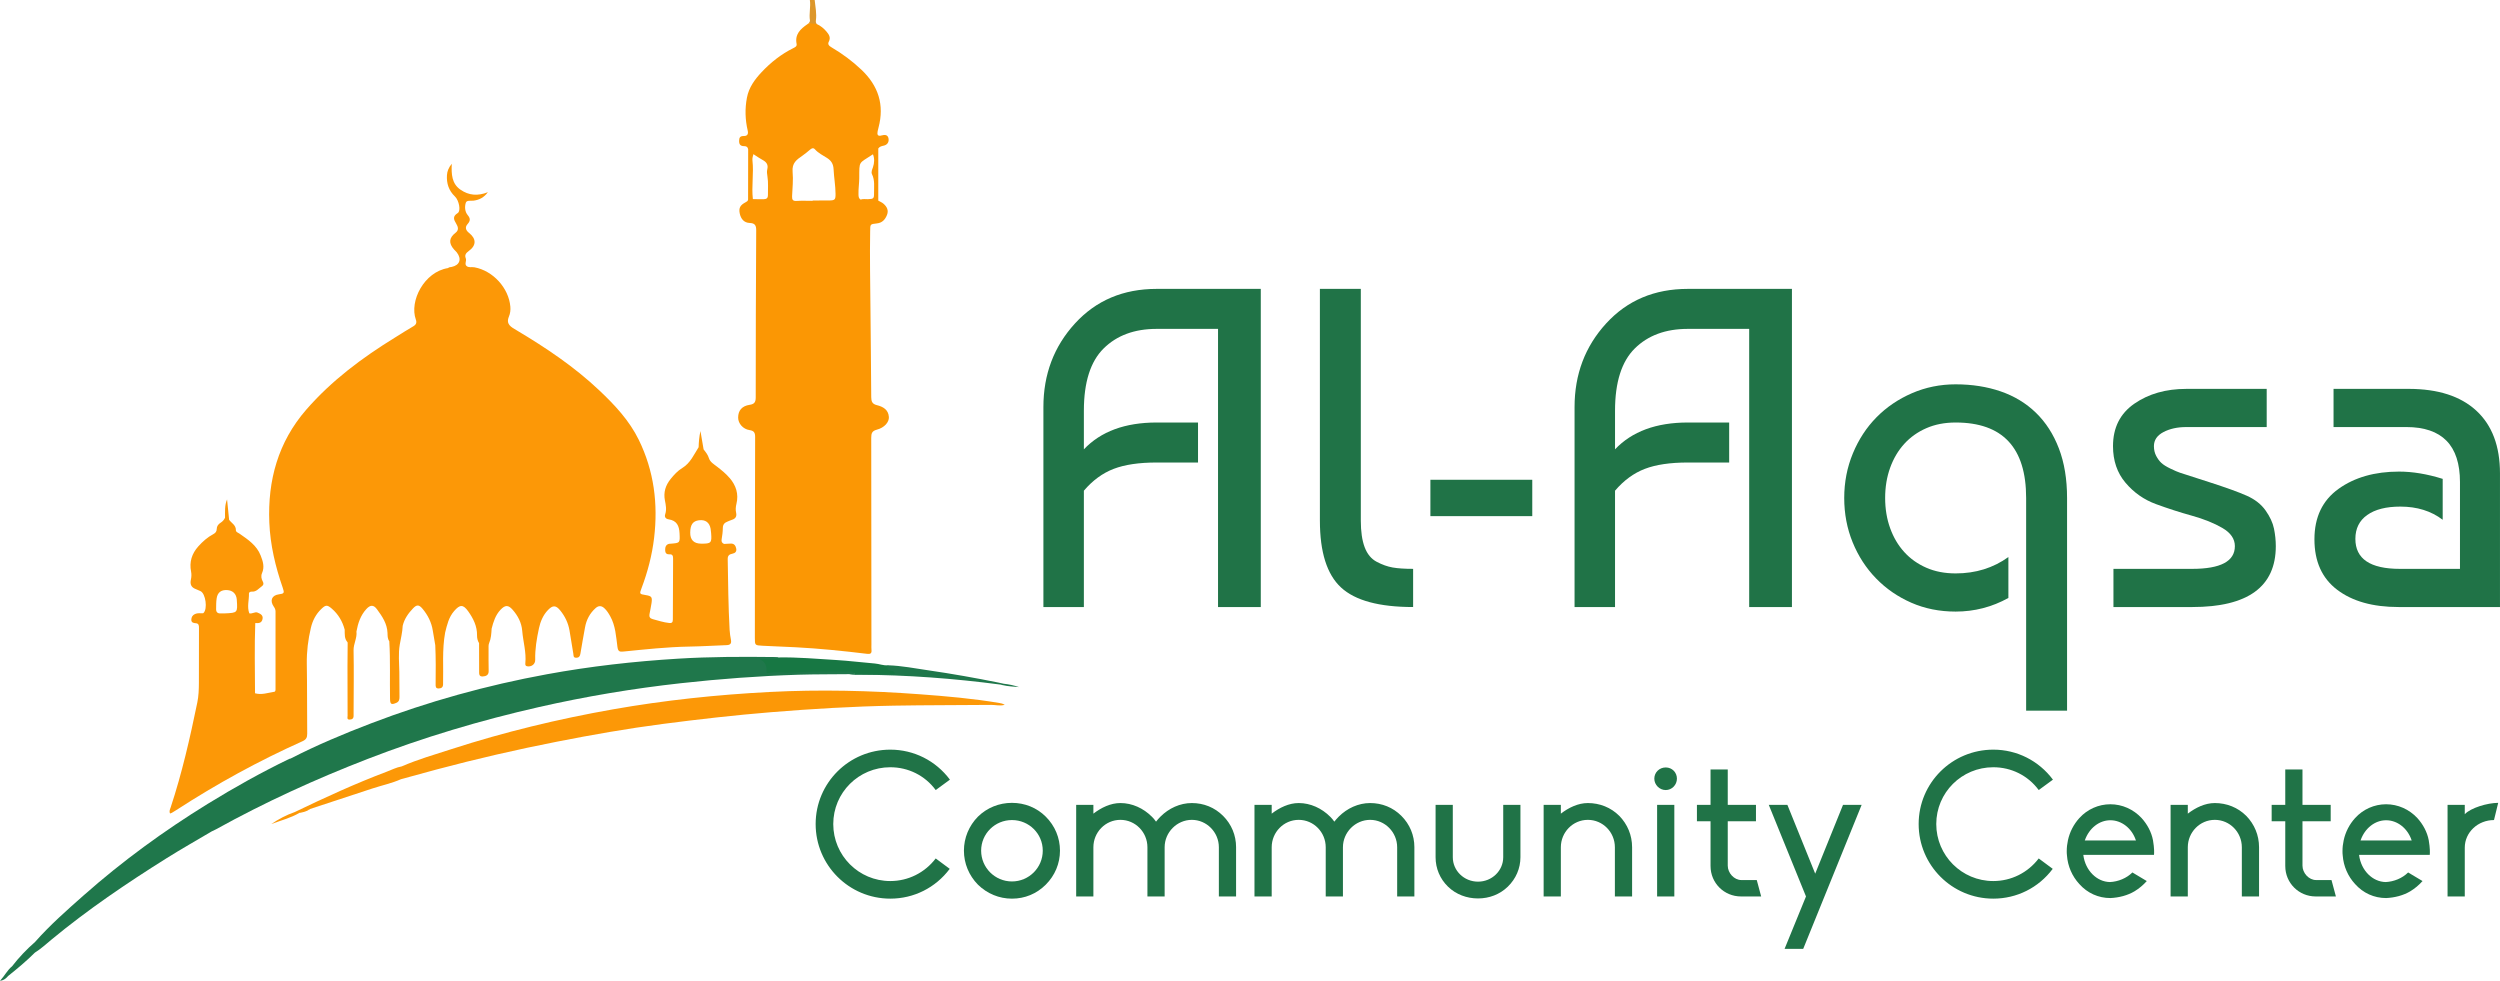 <svg xmlns="http://www.w3.org/2000/svg" width="757" height="297" viewBox="0 0 757 297" fill="none"><g clip-path="url(#clip0_71_3)"><path d="M244.916 7.01C245.039 6.75 245.299 6.466 245.258 6.235C244.904 4.154 245.542 2.075 245.226 0H246.686C246.893 2.064 247.341 4.11 247.051 6.203C246.996 6.595 247.066 6.963 247.32 7.282C246.44 7.89 245.665 7.565 244.916 7.007V7.01Z" fill="#DD972A"></path><path d="M258.68 204.018C258.253 203.679 257.75 203.804 257.276 203.801C253.152 203.793 249.02 203.644 244.904 203.848C242.099 203.989 239.294 204.161 236.495 204.044C234.919 203.977 233.392 204.053 231.86 204.366C231.602 204.418 231.251 204.471 231.079 204.152C230.935 203.883 231.187 203.72 231.321 203.533C232.044 202.527 231.482 200.659 230.257 200.136C229.73 199.914 229.213 199.727 228.639 199.075C231.152 199.075 233.416 199.075 235.679 199.075C241.52 198.961 247.332 199.504 253.152 199.849C257.08 200.083 260.991 200.592 264.916 200.91C266.256 201.019 267.525 201.589 268.891 201.445C269.245 202.173 269.809 202.659 270.546 202.992C270.9 203.153 271.251 203.468 271.187 203.883C271.102 204.447 270.573 204.214 270.242 204.217C266.604 204.234 262.965 204.231 259.327 204.228C259.09 204.228 258.838 204.26 258.677 204.018H258.68Z" fill="#177743"></path><path d="M302.608 212.866C294.635 211.521 286.589 210.817 278.54 210.224C263.386 209.104 248.215 208.744 233.021 209.531C217.113 210.355 201.31 212.021 185.63 214.784C169.081 217.701 152.778 221.638 136.782 226.81C131.696 228.455 126.551 229.931 121.635 232.068C120.038 232.346 118.607 233.1 117.116 233.664C107.613 237.248 98.397 241.487 89.251 245.889C86.718 246.766 84.37 248.008 82.147 249.519C85.019 248.444 88.011 247.69 90.684 246.131C91.714 245.632 92.854 245.433 93.893 244.959C100.166 242.898 106.443 240.846 112.711 238.768C115.607 237.809 118.613 237.193 121.415 235.944C125.025 234.956 128.631 233.948 132.246 232.986C144.284 229.782 156.414 226.982 168.64 224.582C179.286 222.489 189.967 220.607 200.731 219.206C211.634 217.789 222.556 216.543 233.521 215.649C245.893 214.64 258.274 213.895 270.681 213.673C280.511 213.498 290.347 213.541 300.178 213.442C301.456 213.43 302.746 213.837 304.234 213.419C303.606 213.036 303.114 212.951 302.605 212.863L302.608 212.866Z" fill="#FC9807"></path><path d="M303.652 207.467C305.267 207.841 306.919 207.9 308.56 208.058C307.048 207.517 305.492 207.213 303.913 207.032C303.392 206.918 302.874 206.795 302.351 206.69C295.317 205.266 288.25 204.009 281.149 202.98C277.074 202.39 273.024 201.574 268.888 201.448C268.49 202.375 268.633 202.96 269.783 203.103C270.257 203.161 270.862 203.255 270.994 204.018H258.666C258.274 203.112 257.411 203.386 256.726 203.383C251.19 203.351 245.653 203.261 240.125 203.664C237.616 203.848 235.092 203.202 232.594 203.831C232.158 203.939 232.05 203.72 232.082 203.249C232.216 201.302 231.473 200.209 229.762 199.487C231.061 199.648 232.567 199.542 234.065 199.545C234.635 199.545 235.249 199.607 235.676 199.075C235.197 199.031 234.714 198.955 234.235 198.949C224.603 198.832 214.98 198.855 205.352 199.443C191.988 200.259 178.721 201.755 165.554 204.173C147.391 207.505 129.672 212.419 112.421 219.008C104.115 222.182 95.92 225.617 88.005 229.686C87.865 229.721 87.71 229.73 87.581 229.791C79.102 233.901 70.883 238.487 62.866 243.428C49.593 251.612 37.028 260.771 25.344 271.104C20.246 275.611 15.133 280.113 10.611 285.229C8.055 287.465 5.721 289.908 3.65 292.601C2.214 293.755 1.436 295.433 -0.006 296.997C1.272 296.81 1.887 296.182 2.48 295.515C5.279 293.279 8.029 290.987 10.565 288.453C12.384 287.327 13.946 285.872 15.584 284.518C26.584 275.416 38.377 267.435 50.453 259.861C54.94 257.049 59.555 254.442 64.112 251.741C64.548 251.531 64.995 251.343 65.419 251.11C80.204 242.919 95.539 235.918 111.298 229.817C128.204 223.275 145.525 218.113 163.191 214.1C177.382 210.875 191.713 208.476 206.185 206.874C217.993 205.567 229.824 204.684 241.699 204.31C246.855 204.146 252.012 204.202 257.168 204.132C257.253 204.152 257.341 204.173 257.425 204.187C258.391 204.386 259.376 204.307 260.35 204.31C274.65 204.369 288.879 205.436 303.053 207.309C303.088 207.318 303.12 207.327 303.155 207.336C303.325 207.388 303.506 207.482 303.649 207.461L303.652 207.467Z" fill="#1F774B"></path><path d="M90.681 246.134C91.62 245.389 92.746 245.149 93.89 244.962C92.939 245.681 91.831 245.962 90.681 246.134Z" fill="#FC9807"></path><path d="M220.927 144.739C219.821 143.436 218.505 142.372 217.159 141.331C216.203 140.591 215.021 139.91 214.67 138.756C214.337 137.671 213.693 136.905 213.05 136.078C212.749 134.321 212.447 132.564 212.097 130.518C211.696 132.334 211.596 133.871 211.544 135.415C210.099 137.677 209.063 140.217 206.577 141.72C205.217 142.541 204.109 143.757 203.088 145.014C201.529 146.935 200.851 149.071 201.339 151.539C201.611 152.918 201.895 154.295 201.424 155.71C201.126 156.607 201.629 157.128 202.477 157.256C204.937 157.63 205.665 159.235 205.767 161.492C205.899 164.4 205.96 164.409 203.015 164.637C202.869 164.649 202.717 164.631 202.579 164.669C201.57 164.935 201.4 165.733 201.409 166.599C201.415 167.397 201.792 167.905 202.664 167.844C203.714 167.771 203.819 168.388 203.813 169.229C203.767 175.359 203.732 181.486 203.737 187.616C203.737 188.499 203.395 188.721 202.611 188.639C200.906 188.461 199.295 187.911 197.651 187.479C196.811 187.259 196.525 186.786 196.659 186.002C196.855 184.854 197.133 183.719 197.291 182.568C197.537 180.755 197.306 180.486 195.481 180.182C193.617 179.87 193.6 179.864 194.255 178.116C196.109 173.184 197.44 168.136 198.063 162.883C199.292 152.541 198.034 142.605 193.43 133.196C190.564 127.332 186.165 122.649 181.485 118.224C173.919 111.065 165.317 105.303 156.402 99.992C154.764 99.016 153.115 98.215 154.103 95.859C154.504 94.897 154.627 93.877 154.536 92.862C154.039 87.186 149.298 82 143.682 80.942C142.878 80.79 141.924 81.114 141.275 80.556C140.564 79.942 141.363 78.998 141.035 78.215C140.631 77.247 141.088 76.621 141.907 76.031C144.273 74.333 144.287 72.307 142.006 70.509C141.053 69.758 140.716 68.831 141.553 67.884C142.413 66.911 142.521 66.209 141.62 65.133C140.754 64.099 140.652 62.59 141.053 61.377C141.33 60.541 142.603 60.877 143.436 60.755C145.124 60.509 146.531 59.837 147.73 58.191C144.647 59.422 141.95 59.179 139.447 57.446C136.779 55.601 136.659 52.786 136.794 49.577C135.829 50.795 135.416 51.851 135.34 53.017C135.177 55.519 135.876 57.697 137.745 59.483C139.011 60.693 139.608 63.882 138.599 64.514C136.964 65.537 137.385 66.481 138.151 67.753C138.669 68.615 139.055 69.626 137.943 70.483C135.928 72.038 135.803 73.66 137.508 75.572C137.765 75.861 138.075 76.11 138.312 76.417C139.877 78.454 139.219 80.305 136.759 80.825C136.385 80.904 135.972 80.866 135.668 81.173C128.411 82.316 123.907 91.196 125.917 96.762C126.244 97.671 126.039 98.291 125.142 98.808C123.287 99.869 121.494 101.044 119.675 102.164C109.734 108.279 100.438 115.189 92.734 124.049C84.206 133.859 81.026 145.467 81.55 158.212C81.828 165 83.39 171.571 85.618 177.984C86.177 179.592 86.025 179.753 84.448 179.963C82.305 180.25 81.623 181.84 82.892 183.676C83.208 184.132 83.431 184.567 83.431 185.137C83.422 192.916 83.428 200.694 83.428 208.473C83.428 208.858 83.477 209.408 83.042 209.475C81.117 209.773 79.216 210.49 77.221 209.925C77.198 202.84 77.031 195.751 77.294 188.665C78.283 188.721 79.231 188.724 79.497 187.444C79.754 186.198 78.71 185.818 77.976 185.488C77.227 185.152 76.364 185.956 75.49 185.719C75.583 185.754 75.665 185.783 75.753 185.815C75.662 185.798 75.575 185.769 75.49 185.719C74.75 183.737 75.434 181.723 75.384 179.726C75.373 179.288 75.896 179.116 76.276 179.142C77.616 179.238 78.309 178.206 79.234 177.563C79.836 177.142 79.909 176.695 79.57 176.081C79.122 175.277 78.976 174.368 79.339 173.55C80.169 171.67 79.611 169.951 78.932 168.215C77.73 165.131 75.124 163.404 72.571 161.623C72.138 161.322 71.415 161.109 71.43 160.583C71.474 158.996 70.114 158.417 69.374 157.397C69.169 155.339 68.962 153.281 68.757 151.223C67.996 153.032 68.151 154.909 68.137 156.771C67.844 157.408 67.397 157.914 66.806 158.279C66.095 158.721 65.633 159.338 65.627 160.174C65.621 160.975 65.218 161.404 64.566 161.752C62.825 162.676 61.377 163.965 60.067 165.424C58.087 167.628 57.277 170.153 57.862 173.097C58.023 173.915 57.976 174.743 57.794 175.561C57.502 176.882 57.891 177.853 59.228 178.35C59.728 178.537 60.21 178.774 60.699 178.99C62.278 179.694 62.922 184.433 61.6 185.628C61.565 185.66 61.515 185.678 61.474 185.701C60.658 185.728 59.839 185.555 59.041 185.929C58.277 186.283 57.944 186.879 57.932 187.654C57.92 188.505 58.57 188.663 59.233 188.703C60.164 188.762 60.254 189.332 60.251 190.104C60.228 195.652 60.257 201.197 60.225 206.745C60.213 208.739 60.152 210.738 59.748 212.7C57.537 223.419 55.121 234.082 51.676 244.489C51.489 245.056 51.141 245.635 51.497 246.333C51.696 246.257 51.883 246.21 52.044 246.117C52.506 245.848 52.963 245.57 53.413 245.278C65.598 237.368 78.303 230.405 91.562 224.462C92.699 223.954 93.036 223.334 93.024 222.168C92.957 215.111 93.018 208.055 92.901 201.001C92.84 197.289 93.29 193.67 94.141 190.077C94.659 187.897 95.642 185.985 97.271 184.415C98.605 183.132 99.064 183.079 100.479 184.304C102.448 186.008 103.711 188.157 104.372 190.668C104.416 190.808 104.445 190.954 104.472 191.097C104.44 190.954 104.405 190.811 104.372 190.668C104.407 192.01 104.22 193.404 105.27 194.509C105.218 194.588 105.218 194.667 105.27 194.746C105.253 197.075 105.218 199.405 105.218 201.735C105.215 206.736 105.218 211.741 105.25 216.742C105.25 217.172 104.946 217.917 105.89 217.891C106.648 217.871 107.078 217.537 107.066 216.736C107.06 216.251 107.066 215.766 107.069 215.278C107.084 209.157 107.183 203.033 107.06 196.915C107.022 194.924 108.172 193.199 107.932 191.232C108.394 188.727 109.163 186.35 110.924 184.427C112.123 183.117 113.118 183.073 114.156 184.494C115.724 186.631 117.227 188.815 117.338 191.662C117.37 192.46 117.318 193.407 117.876 194.152C118.233 199.972 117.993 205.801 118.101 211.624C118.131 213.272 118.499 213.471 120 212.828C120.842 212.466 120.968 211.805 120.968 211.057C120.965 208.534 120.956 206.008 120.918 203.486C120.874 200.72 120.576 197.932 121.047 195.202C121.374 193.299 121.857 191.422 121.939 189.481C122.436 187.403 123.621 185.722 125.065 184.213C126.197 183.033 126.864 183.047 127.941 184.33C129.555 186.26 130.661 188.449 131.053 190.969C131.281 192.436 131.547 193.901 131.798 195.365C131.983 199.3 131.956 203.234 131.907 207.172C131.898 207.83 131.883 208.496 132.834 208.47C133.621 208.449 134.138 208.128 134.162 207.265C134.314 202.015 133.831 196.742 134.791 191.527C135.367 189.221 135.87 186.909 137.516 185.017C139.251 183.021 140.231 182.939 141.79 185.131C143.322 187.292 144.498 189.63 144.448 192.398C144.434 193.223 144.618 194.024 145.062 194.743C145.068 197.561 145.062 200.381 145.083 203.199C145.089 203.968 144.975 204.915 146.171 204.833C147.136 204.766 147.99 204.465 147.967 203.193C147.923 200.957 147.929 198.721 147.935 196.485C147.935 195.906 147.885 195.269 148.098 194.763C148.701 193.34 148.78 191.855 148.865 190.358C149.4 188.274 150.035 186.239 151.567 184.623C152.942 183.176 153.898 183.114 155.217 184.623C156.814 186.447 157.926 188.531 158.128 191.016C158.397 194.295 159.406 197.502 159.072 200.84C159.029 201.293 159.075 201.688 159.704 201.77C161.003 201.937 162.088 201.098 162.059 199.782C161.983 196.546 162.518 193.383 163.193 190.25C163.635 188.204 164.439 186.254 165.946 184.696C167.391 183.202 168.335 183.228 169.66 184.868C171.091 186.637 172.056 188.642 172.445 190.896C172.851 193.24 173.211 195.593 173.603 197.943C173.691 198.481 173.542 199.18 174.472 199.165C175.32 199.151 175.618 198.733 175.747 197.923C176.168 195.283 176.674 192.656 177.136 190.022C177.546 187.689 178.584 185.704 180.362 184.123C181.231 183.351 182.091 183.348 182.962 184.135C183.735 184.83 184.27 185.698 184.77 186.59C186.393 189.478 186.536 192.74 186.964 195.897C187.148 197.248 187.584 197.409 188.768 197.289C195.396 196.625 202.021 195.903 208.692 195.786C212.486 195.722 216.276 195.485 220.07 195.345C221.143 195.304 221.535 194.83 221.333 193.76C221.143 192.758 220.982 191.743 220.927 190.726C220.529 183.585 220.473 176.438 220.35 169.288C220.333 168.209 220.859 167.835 221.781 167.657C222.602 167.496 223.111 167.017 222.927 166.11C222.749 165.228 222.319 164.558 221.278 164.596C220.599 164.62 219.918 164.666 219.239 164.702C218.639 164.43 218.385 164.044 218.508 163.325C218.707 162.182 218.859 161.015 218.873 159.858C218.885 158.8 219.409 158.262 220.304 157.926C220.757 157.756 221.193 157.528 221.655 157.388C222.725 157.06 223.141 156.347 222.901 155.28C222.693 154.354 222.775 153.462 222.997 152.553C223.717 149.58 222.875 147.011 220.935 144.725L220.927 144.739ZM208.999 161.235C209.034 158.855 209.801 157.78 211.634 157.54C213.582 157.286 214.831 158.189 215.176 160.121C215.252 160.551 215.29 160.986 215.326 161.422C215.565 164.4 215.334 164.643 212.313 164.62C210.073 164.6 208.968 163.472 208.999 161.235ZM65.61 181.13C65.908 179.344 66.996 178.572 68.789 178.677C70.488 178.776 71.544 179.808 71.696 181.518C71.699 181.565 71.702 181.615 71.705 181.665C71.965 185.538 71.945 185.558 68.107 185.734C67.672 185.734 67.236 185.713 66.803 185.739C65.882 185.795 65.428 185.336 65.44 184.456C65.455 183.345 65.431 182.22 65.613 181.133L65.61 181.13Z" fill="#FC9807"></path><path d="M269.151 126.259C269.002 124.023 267.364 123.134 265.489 122.67C264.115 122.331 263.816 121.553 263.81 120.255C263.766 111.304 263.644 102.357 263.573 93.406C263.512 85.625 263.345 77.843 263.483 70.062C263.521 67.878 263.407 67.872 265.536 67.647C267.139 67.478 268.028 66.484 268.584 65.078C269.136 63.675 268.551 62.599 267.548 61.708C267.089 61.301 266.484 61.062 265.943 60.749C265.943 55.484 265.943 50.22 265.945 44.955C266.34 44.4 266.899 44.245 267.554 44.11C268.648 43.882 269.236 43.058 269.049 41.956C268.856 40.798 267.928 40.725 267.001 41C265.732 41.377 265.554 40.754 265.747 39.737C265.82 39.357 265.922 38.98 266.022 38.603C267.835 31.737 265.972 25.995 260.862 21.137C258.095 18.506 255.062 16.267 251.789 14.338C251.082 13.92 250.523 13.444 250.962 12.613C251.626 11.362 251.011 10.453 250.286 9.588C249.47 8.617 248.496 7.811 247.32 7.282C246.519 7.191 245.717 7.097 244.916 7.007C244.761 7.121 244.609 7.241 244.451 7.352C242.363 8.79 240.622 10.398 241.213 13.309C241.359 14.031 240.739 14.312 240.216 14.572C236.557 16.393 233.398 18.878 230.614 21.845C228.531 24.063 226.762 26.478 226.171 29.573C225.53 32.923 225.636 36.253 226.408 39.559C226.653 40.614 226.297 41.196 225.238 41.184C224.164 41.169 223.81 41.59 223.802 42.657C223.793 43.812 224.278 44.262 225.352 44.253C226.033 44.248 226.46 44.54 226.545 45.247C226.536 50.313 226.528 55.379 226.519 60.445C226.457 60.895 226.115 61.064 225.761 61.252C224.109 62.126 223.661 62.988 223.986 64.601C224.334 66.332 225.346 67.451 226.966 67.51C228.537 67.568 228.987 68.176 228.979 69.74C228.876 86.621 228.835 103.5 228.832 120.381C228.832 121.787 228.394 122.374 227.01 122.576C224.673 122.915 223.506 124.301 223.509 126.458C223.509 128.218 224.975 129.945 226.952 130.232C228.285 130.428 228.657 130.977 228.654 132.31C228.593 152.597 228.587 172.88 228.572 193.167C228.572 195.368 228.575 195.406 230.836 195.529C234.188 195.713 237.545 195.815 240.9 195.988C248.142 196.365 255.349 197.11 262.544 197.979C263.576 198.104 264 197.847 263.886 196.786C263.831 196.257 263.866 195.716 263.866 195.181C263.854 174.313 263.854 153.442 263.81 132.573C263.81 131.252 264.021 130.492 265.513 130.103C267.797 129.507 269.259 127.814 269.154 126.253L269.151 126.259ZM232.535 59.065C232.55 59.898 232.155 60.313 231.307 60.313C230.242 60.313 229.18 60.342 228.119 60.287C228.069 60.287 228.019 60.287 227.97 60.287C227.522 56.402 228.277 52.5 227.844 48.615C227.768 47.925 227.937 47.273 228.183 46.642C228.25 46.694 228.312 46.753 228.359 46.829C229.21 47.378 230.046 47.966 230.935 48.445C232.096 49.074 232.681 49.886 232.333 51.26C232.155 51.962 232.263 52.701 232.38 53.42C232.687 55.294 232.497 57.18 232.532 59.062L232.535 59.065ZM251.011 60.708C249.359 60.728 247.703 60.714 246.051 60.714C246.051 60.749 246.051 60.781 246.051 60.816C244.448 60.816 242.836 60.737 241.239 60.842C240.105 60.918 239.792 60.503 239.841 59.445C239.958 56.975 240.222 54.441 240.002 52.047C239.754 49.316 241.257 48.343 242.968 47.147C243.761 46.592 244.509 45.972 245.249 45.344C245.747 44.92 246.247 44.636 246.764 45.215C247.791 46.367 249.16 47.033 250.426 47.834C251.719 48.653 252.336 49.664 252.412 51.275C252.529 53.739 252.98 56.192 253.003 58.673C253.021 60.471 252.825 60.681 251.011 60.705V60.708ZM260.181 53.888C260.21 48.583 259.955 49.632 264.188 46.811C264.234 46.779 264.281 46.744 264.331 46.712C264.843 48.01 264.773 49.325 264.331 50.652C264.1 51.342 263.714 52.087 264.047 52.766C264.951 54.616 264.632 56.569 264.659 58.489C264.682 60.138 264.498 60.243 262.801 60.313C262.085 60.342 261.33 60.17 260.64 60.424C260.59 60.41 260.543 60.395 260.494 60.377C259.952 59.977 259.967 59.387 259.95 58.802C259.903 57.156 260.175 55.516 260.184 53.888H260.181Z" fill="#FB9704"></path><path d="M328.197 183.813H315.942V123.257C315.942 113.348 319.13 104.909 325.512 97.934C331.891 90.962 340.131 87.475 350.23 87.475H381.766V183.813H368.82V99.586H350.23C343.526 99.586 338.18 101.559 334.187 105.505C330.195 109.451 328.197 115.736 328.197 124.359V136.058C333.336 130.644 340.681 127.937 350.23 127.937H362.76V140.048H350.23C344.904 140.048 340.566 140.691 337.218 141.974C333.866 143.26 330.859 145.461 328.197 148.58V183.813Z" fill="#207347"></path><path d="M399.663 157.663V87.475H412.055V157.663C412.055 160.966 412.444 163.649 413.225 165.713C414.003 167.777 415.223 169.247 416.875 170.118C418.528 170.992 420.133 171.562 421.695 171.837C423.254 172.112 425.322 172.249 427.893 172.249V183.81C417.609 183.81 410.335 181.837 406.068 177.891C401.798 173.947 399.665 167.204 399.665 157.66L399.663 157.663Z" fill="#207347"></path><path d="M463.971 156.286H433.125V145.274H463.971V156.286Z" fill="#207347"></path><path d="M489.031 183.813H476.776V123.257C476.776 113.348 479.964 104.909 486.346 97.934C492.725 90.962 500.964 87.475 511.063 87.475H542.599V183.813H529.653V99.586H511.063C504.36 99.586 499.013 101.559 495.021 105.505C491.028 109.451 489.031 115.736 489.031 124.359V136.058C494.169 130.644 501.514 127.937 511.063 127.937H523.593V140.048H511.063C505.737 140.048 501.4 140.691 498.051 141.974C494.699 143.26 491.692 145.461 489.031 148.58V183.813Z" fill="#207347"></path><path d="M625.906 150.782V215.19H613.514V150.782C613.514 135.552 606.398 127.937 592.169 127.937C588.864 127.937 585.904 128.51 583.286 129.656C580.668 130.805 578.442 132.386 576.609 134.403C574.772 136.423 573.347 138.832 572.338 141.629C571.326 144.43 570.823 147.478 570.823 150.782C570.823 154.085 571.326 157.136 572.338 159.934C573.347 162.734 574.769 165.143 576.609 167.16C578.442 169.18 580.671 170.761 583.286 171.907C585.904 173.056 588.864 173.629 592.169 173.629C598.229 173.629 603.552 171.977 608.141 168.674V181.059C603.184 183.813 597.857 185.187 592.169 185.187C587.302 185.187 582.827 184.292 578.744 182.503C574.658 180.714 571.101 178.262 568.071 175.14C565.041 172.021 562.678 168.376 560.978 164.199C559.279 160.024 558.431 155.552 558.431 150.782C558.431 146.011 559.302 141.515 561.048 137.294C562.792 133.076 565.178 129.428 568.208 126.353C571.239 123.281 574.819 120.849 578.948 119.06C583.078 117.271 587.486 116.376 592.169 116.376C597.126 116.376 601.671 117.089 605.801 118.51C609.931 119.934 613.491 122.088 616.474 124.979C619.457 127.87 621.777 131.471 623.429 135.783C625.082 140.097 625.906 145.096 625.906 150.784V150.782Z" fill="#207347"></path><path d="M686.357 117.753V129.314H661.984C659.32 129.314 657.027 129.82 655.099 130.828C653.172 131.84 652.206 133.26 652.206 135.096C652.206 136.198 652.435 137.183 652.894 138.054C653.353 138.928 653.879 139.636 654.476 140.188C655.073 140.738 655.991 141.313 657.231 141.907C658.471 142.506 659.434 142.918 660.124 143.146C660.811 143.377 663.724 144.316 668.869 145.967C674.008 147.619 677.819 148.995 680.299 150.095C682.777 151.197 684.684 152.687 686.014 154.567C687.345 156.449 688.193 158.282 688.562 160.071C688.928 161.86 689.112 163.629 689.112 165.371C689.112 177.666 680.665 183.813 663.774 183.813H639.951V172.252H663.774C672.402 172.252 676.719 169.96 676.719 165.371C676.719 163.17 675.456 161.334 672.932 159.867C670.405 158.399 667.331 157.163 663.707 156.151C660.08 155.143 656.453 153.974 652.829 152.644C649.203 151.314 646.126 149.159 643.605 146.175C641.077 143.193 639.817 139.501 639.817 135.096C639.817 129.501 641.972 125.21 646.289 122.228C650.604 119.247 655.836 117.756 661.987 117.756H686.36L686.357 117.753Z" fill="#207347"></path><path d="M739.647 145.002V157.388C736.158 154.728 731.887 153.398 726.839 153.398C722.522 153.398 719.173 154.248 716.787 155.944C714.397 157.642 713.207 160.051 713.207 163.17C713.207 169.227 717.705 172.252 726.702 172.252H744.88V145.964C744.88 134.865 739.463 129.311 728.629 129.311H706.597V117.75H729.317C738.22 117.75 745.061 119.951 749.834 124.356C754.607 128.761 756.994 135.09 756.994 143.348V183.81H726.286C718.483 183.81 712.285 182.068 707.696 178.581C703.104 175.096 700.811 170.004 700.811 163.304C700.811 156.604 703.242 151.515 708.109 148.028C712.973 144.544 719.077 142.798 726.424 142.798C730.554 142.798 734.961 143.535 739.644 145L739.647 145.002Z" fill="#207347"></path><path d="M283.334 259.937L287.575 263.086C283.272 268.838 276.668 272.109 269.578 272.109C257.095 272.109 246.978 261.995 246.978 249.522C246.978 237.049 257.098 226.994 269.578 226.994C276.729 226.994 283.334 230.323 287.636 236.079L283.334 239.227C280.061 234.807 275.033 232.323 269.578 232.323C260.005 232.323 252.31 240.013 252.31 249.522C252.31 259.031 260.005 266.781 269.578 266.781C274.971 266.781 279.999 264.299 283.334 259.937Z" fill="#207347"></path><path d="M320.961 257.578C320.961 261.455 319.446 265.088 316.659 267.874C313.872 270.66 310.298 272.112 306.419 272.112C302.541 272.112 298.905 270.598 296.118 267.874C293.392 265.088 291.877 261.455 291.877 257.578C291.877 253.702 293.392 250.069 296.118 247.283C298.905 244.559 302.541 243.106 306.419 243.106C310.298 243.106 313.933 244.559 316.659 247.283C319.446 250.069 320.961 253.702 320.961 257.578ZM315.749 257.578C315.749 252.431 311.57 248.312 306.419 248.312C301.269 248.312 297.089 252.431 297.089 257.578C297.089 262.726 301.269 266.903 306.419 266.903C311.57 266.903 315.749 262.726 315.749 257.578Z" fill="#207347"></path><path d="M374.284 256.547V271.443H369.072V256.547C369.072 252.004 365.375 248.251 360.891 248.251C356.407 248.251 352.652 252.004 352.652 256.547V271.443H347.44V256.547C347.44 252.004 343.804 248.251 339.259 248.251C334.714 248.251 331.078 252.004 331.078 256.547V271.443H325.866V243.708H331.078V246.374C333.442 244.559 336.29 243.164 339.259 243.164C342.833 243.164 346.226 244.74 348.774 247.283C349.259 247.768 349.683 248.251 350.046 248.797C350.47 248.254 350.894 247.768 351.38 247.283C353.924 244.74 357.317 243.164 360.894 243.164C364.471 243.164 367.802 244.497 370.347 247.041C372.892 249.584 374.287 252.916 374.287 256.55L374.284 256.547Z" fill="#207347"></path><path d="M428.273 256.547V271.443H423.061V256.547C423.061 252.004 419.364 248.251 414.88 248.251C410.397 248.251 406.641 252.004 406.641 256.547V271.443H401.429V256.547C401.429 252.004 397.794 248.251 393.248 248.251C388.703 248.251 385.068 252.004 385.068 256.547V271.443H379.856V243.708H385.068V246.374C387.431 244.559 390.28 243.164 393.248 243.164C396.823 243.164 400.215 244.74 402.763 247.283C403.248 247.768 403.673 248.251 404.035 248.797C404.459 248.254 404.883 247.768 405.369 247.283C407.913 244.74 411.306 243.164 414.883 243.164C418.46 243.164 421.792 244.497 424.336 247.041C426.881 249.584 428.276 252.916 428.276 256.55L428.273 256.547Z" fill="#207347"></path><path d="M434.696 259.575V243.708H439.908V259.575C439.908 263.632 443.301 266.965 447.542 266.965C451.783 266.965 455.176 263.635 455.176 259.575V243.708H460.388V259.575C460.388 262.966 458.996 266.117 456.571 268.476C454.146 270.838 450.935 272.048 447.542 272.048C444.149 272.048 440.876 270.838 438.452 268.476C436.027 266.114 434.696 262.966 434.696 259.575Z" fill="#207347"></path><path d="M494.199 256.547V271.443H488.987V256.547C488.987 252.004 485.351 248.251 480.806 248.251C476.261 248.251 472.625 252.004 472.625 256.547V271.443H467.413V243.708H472.625V246.374C474.988 244.559 477.837 243.164 480.806 243.164C484.38 243.164 487.776 244.497 490.32 247.041C492.804 249.584 494.199 252.916 494.199 256.55V256.547Z" fill="#207347"></path><path d="M500.926 235.775C500.926 233.898 502.441 232.384 504.38 232.384C506.319 232.384 507.773 233.898 507.773 235.775C507.773 237.651 506.258 239.227 504.38 239.227C502.502 239.227 500.926 237.651 500.926 235.775ZM501.774 243.708H506.986V271.443H501.774V243.708Z" fill="#207347"></path><path d="M517.951 262.241V248.675H513.83V243.708H517.951V232.989H523.163V243.708H531.707V248.675H523.163V262.118C523.163 264.36 525.102 266.479 527.284 266.479H531.949L533.283 271.446H527.164C522.075 271.446 517.954 267.389 517.954 262.241H517.951Z" fill="#207347"></path><path d="M546.006 287.313H540.37L546.854 271.446L535.585 243.711H541.221L549.645 264.544L558.068 243.711H563.704L546.012 287.313H546.006Z" fill="#207347"></path><path d="M617.325 259.937L621.566 263.086C617.264 268.838 610.659 272.109 603.57 272.109C591.086 272.109 580.969 261.995 580.969 249.522C580.969 237.049 591.089 226.994 603.57 226.994C610.721 226.994 617.325 230.323 621.628 236.079L617.325 239.227C614.052 234.807 609.024 232.323 603.57 232.323C593.997 232.323 586.301 240.013 586.301 249.522C586.301 259.031 593.997 266.781 603.57 266.781C608.963 266.781 613.991 264.299 617.325 259.937Z" fill="#207347"></path><path d="M652.23 258.85H630.841V258.97C631.446 263.574 634.9 267.023 638.899 267.085C641.382 266.965 643.929 265.933 645.684 264.179L650.048 266.783C648.957 267.994 647.746 269.026 646.351 269.873C644.23 271.145 641.625 271.811 639.018 271.931C635.383 271.931 632.052 270.417 629.627 267.693C627.445 265.331 626.111 262.302 625.871 258.973C625.81 258.549 625.81 258.125 625.81 257.701C625.81 256.611 625.933 255.521 626.173 254.43C626.72 251.887 627.93 249.587 629.627 247.707C632.052 245.041 635.444 243.53 639.018 243.53C642.593 243.53 645.985 245.044 648.471 247.707C650.168 249.584 651.44 251.884 651.926 254.43C652.35 256.912 652.288 258.306 652.23 258.85ZM646.775 254.489L646.714 254.366C645.503 250.794 642.411 248.371 639.018 248.371C635.626 248.371 632.596 250.794 631.323 254.366L631.262 254.489H646.775Z" fill="#207347"></path><path d="M684.04 256.547V271.443H678.828V256.547C678.828 252.004 675.193 248.251 670.648 248.251C666.102 248.251 662.467 252.004 662.467 256.547V271.443H657.255V243.708H662.467V246.374C664.83 244.559 667.679 243.164 670.648 243.164C674.222 243.164 677.617 244.497 680.162 247.041C682.645 249.584 684.04 252.916 684.04 256.55V256.547Z" fill="#207347"></path><path d="M691.978 262.241V248.675H687.857V243.708H691.978V232.989H697.19V243.708H705.734V248.675H697.19V262.118C697.19 264.36 699.129 266.479 701.311 266.479H705.976L707.31 271.446H701.191C696.102 271.446 691.981 267.389 691.981 262.241H691.978Z" fill="#207347"></path><path d="M735.728 258.85H714.339V258.97C714.944 263.574 718.398 267.023 722.396 267.085C724.88 266.965 727.427 265.933 729.182 264.179L733.546 266.783C732.455 267.994 731.244 269.026 729.849 269.873C727.728 271.145 725.122 271.811 722.516 271.931C718.881 271.931 715.549 270.417 713.125 267.693C710.943 265.331 709.609 262.302 709.369 258.973C709.308 258.549 709.308 258.125 709.308 257.701C709.308 256.611 709.428 255.521 709.671 254.43C710.217 251.887 711.428 249.587 713.125 247.707C715.549 245.041 718.942 243.53 722.516 243.53C726.09 243.53 729.483 245.044 731.969 247.707C733.666 249.584 734.938 251.884 735.424 254.43C735.848 256.912 735.786 258.306 735.728 258.85ZM730.273 254.489L730.212 254.366C729.001 250.794 725.909 248.371 722.516 248.371C719.124 248.371 716.093 250.794 714.821 254.366L714.76 254.489H730.273Z" fill="#207347"></path><path d="M746.333 246.555C748.091 244.617 753.242 243.103 756.453 243.103L755.181 248.312C750.334 248.312 746.333 252.007 746.333 256.669V271.446H741.121V243.711H746.333V246.558V246.555Z" fill="#207347"></path></g><defs><clipPath id="clip0_71_3"><rect width="757" height="297" fill="white"></rect></clipPath></defs></svg>